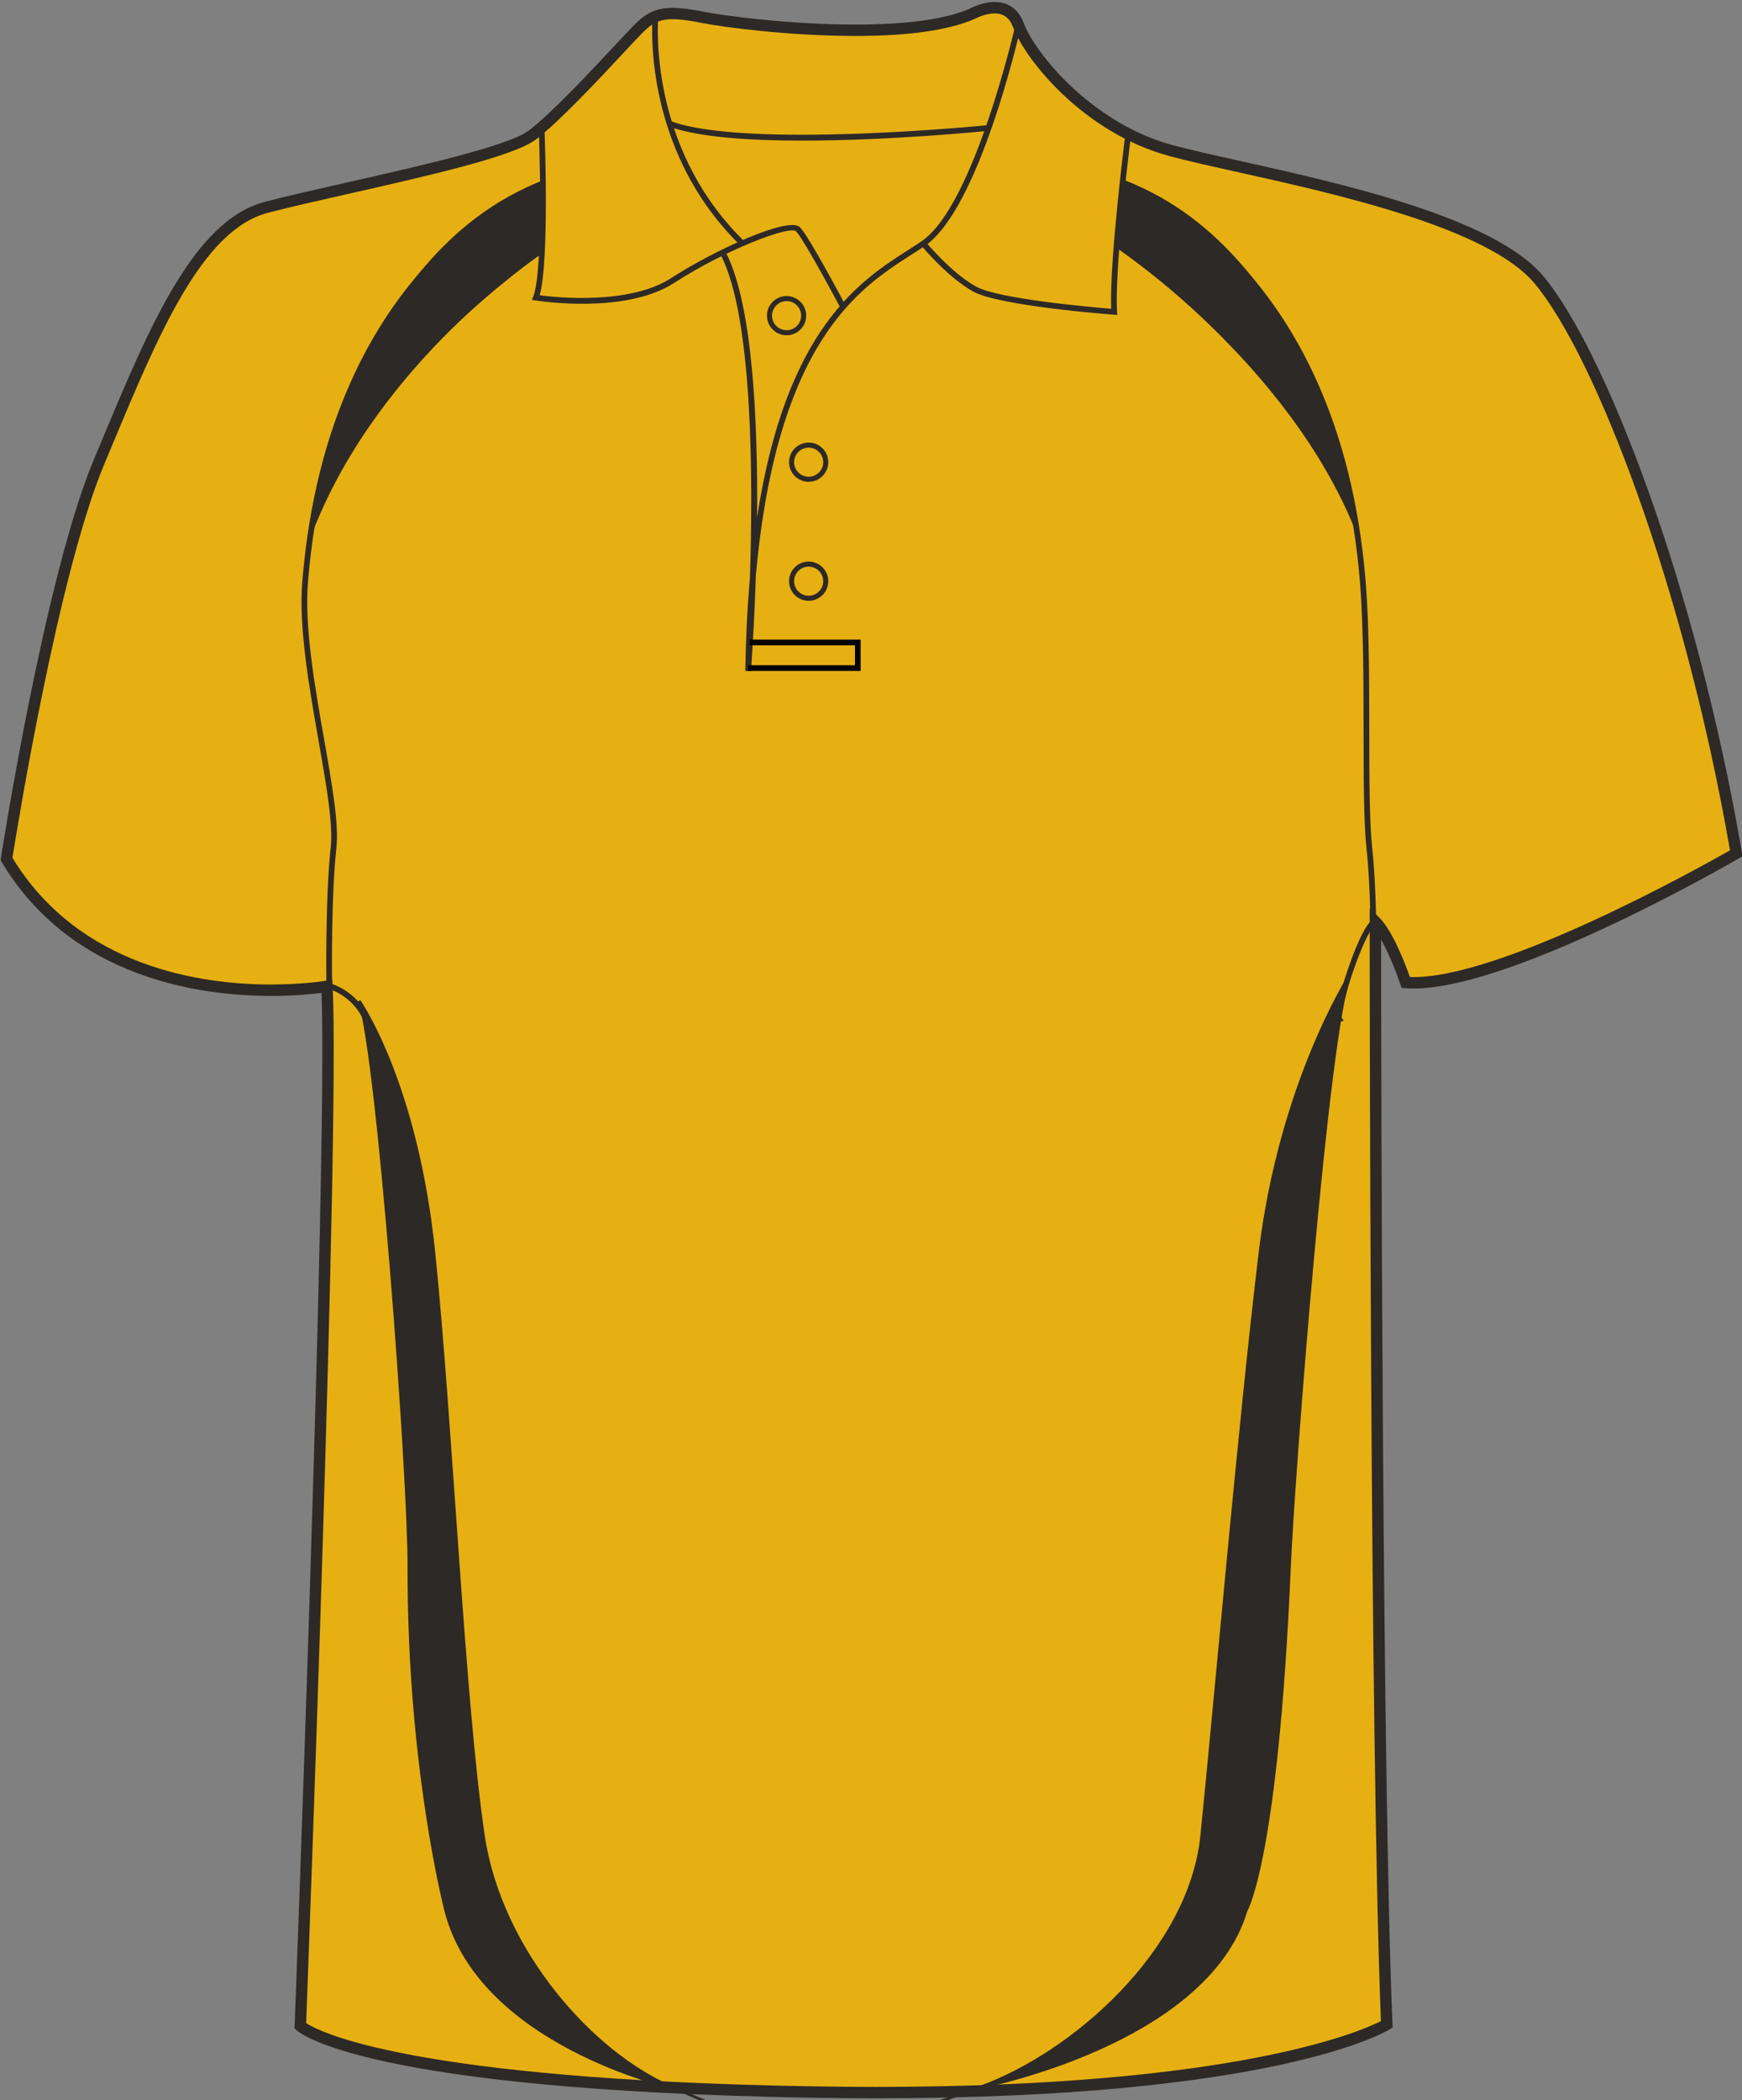 <svg preserveAspectRatio="xMidYMid meet"  xmlns="http://www.w3.org/2000/svg" xmlns:xlink="http://www.w3.org/1999/xlink" version="1.1" id="Layer_1" x="0px" y="0px" width="663.783px" height="800.001px" viewbox="0.214 0.772 663.783 800.001" enable-background="new 0.214 0.772 663.783 800.001" xml:space="preserve" class="svg0" style="height: 800px;"><rect width="100%" height="100%" fill="#808080" stroke="none"/>   <g id="front"> 	<path id="primary" fill="#e6b012" d="M125.881,376.827c0,0-90.173,9.703-122.102-48.502c0,0,16.435-106.378,35.249-151.253   c18.817-44.874,36.188-89.75,63.691-96.985c27.504-7.237,89.748-18.816,101.325-27.5c11.581-8.687,34.737-34.741,40.528-40.53   c5.791-5.792,10.138-7.242,24.608-4.345c14.476,2.895,76.719,10.136,102.775-1.447c0,0,13.028-7.237,17.371,4.342   c4.343,11.581,26.057,39.083,57.896,47.768c31.848,8.687,117.242,21.712,140.408,49.214   c23.166,27.503,57.905,117.251,75.271,218.576c0,0-89.749,52.109-125.931,49.214c0,0-5.796-17.368-11.586-23.16   c0,0,0,315.853,4.342,420.074c0,0-46.316,28.658-218.564,25.765c-172.258-2.896-195.416-25.188-195.416-25.188   S128.776,433.284,125.881,376.827z" class="primary" stroke="#e6b012" stroke-width="1px"></path> 	<path d="M119.664,201.319l-0.993-2.873c25.7-64.571,87.264-104.488,87.896-104.906l-1.021,3.698   C204.922,97.651,145.054,137.526,119.664,201.319z" fill="#2D2926" stroke-width="2px"></path> 	<path d="M516.555,202.356c-25.396-63.813-90.602-107.76-91.22-108.159l0.651-3.042c0.621,0.403,65.646,43.535,91.346,108.109   L516.555,202.356z" fill="#2D2926" stroke-width="2px"></path> 	<g id="Layer_4"> 		<path fill="none" stroke="#FFFFFF" stroke-width="2px" stroke-miterlimit="10" d="M520.109,295.765"></path> 		<path d="M305.768,53.564c-20.274,0-39.859-1.291-50.931-5.391l0.753-2.035c28.746,10.644,119.646,1.659,120.563,1.566l0.219,2.161    C374.036,50.098,338.99,53.564,305.768,53.564z" fill="#2D2926" stroke-width="2px"></path> 	</g> 	<path d="M333.852,799.34c-7.818,0-15.903-0.066-24.03-0.203c-171.144-2.879-195.913-24.854-196.885-25.793l-0.701-0.675   l0.037-0.972c0.127-3.352,12.65-331.184,10.243-393.458c-3.432,0.449-10.271,1.155-19.245,1.155   c-26.938,0-76.101-6.631-102.656-51.042l-0.4-0.673l0.12-0.773c0.166-1.069,16.689-107.158,35.393-151.761l2.981-7.125   c18.038-43.196,35.073-83.994,62.157-91.119c8.035-2.116,19.09-4.613,30.79-7.259c27.599-6.239,61.948-14,69.784-19.88   c8.534-6.401,23.916-22.883,33.105-32.729c3.193-3.422,5.718-6.127,7.188-7.6c4.075-4.074,7.771-6.431,14.622-6.431   c3.072,0,6.87,0.475,11.95,1.492c7.613,1.522,32.674,4.864,57.553,4.864c19.938,0,34.712-2.073,43.915-6.165   c0.011-0.015,4.396-2.421,9.222-2.421c3.682,0,8.59,1.384,11.063,7.983c4.382,11.682,26.095,38.158,56.436,46.438   c6.668,1.818,15.688,3.825,26.126,6.148c38.479,8.562,96.621,21.501,115.374,43.761c23.517,27.925,58.281,117.705,75.749,219.605   l0.254,1.486l-1.306,0.758c-3.591,2.087-90.896,52.409-127.196,49.502l-1.433-0.115l-0.453-1.363   c-0.046-0.13-3.38-10.047-7.354-17.075c0.036,46.497,0.4,318.681,4.337,413.213l0.056,1.268l-1.079,0.667   C527.834,774.121,485.314,799.34,333.852,799.34z M116.656,770.717c5.056,3.278,39.951,21.499,193.242,24.075   c8.104,0.135,16.162,0.203,23.954,0.203c136.967,0,184.839-21.229,192.35-25.057c-4.24-104.438-4.289-415.665-4.289-418.811v-5.241   l3.706,3.704c5.154,5.152,10.089,18.269,11.629,22.611c33.598,1.218,110.943-41.994,121.958-48.262   c-17.424-100.551-51.503-188.699-74.537-216.046c-17.801-21.136-75.087-33.883-112.987-42.319   c-10.496-2.335-19.562-4.352-26.327-6.197c-32.234-8.793-54.567-36.318-59.36-49.1c-1.303-3.477-3.591-5.166-6.996-5.166   c-3.653,0-7.251,1.942-7.29,1.96c-9.931,4.426-25.3,6.625-45.847,6.625c-25.202,0-50.66-3.398-58.405-4.947   c-14.107-2.82-17.471-1.425-22.647,3.75c-1.418,1.419-3.92,4.1-7.086,7.493C227.834,30.587,212.89,46.6,204.05,53.234   c-8.586,6.438-41.978,13.986-71.438,20.643c-11.663,2.637-22.68,5.126-30.642,7.222c-25.009,6.581-41.646,46.417-59.257,88.593   l-2.984,7.134c-17.657,42.11-33.443,140.22-34.981,149.967c25.548,41.971,72.644,48.256,98.523,48.256   c12.443,0,20.852-1.436,20.936-1.448l2.411-0.42l0.126,2.447C129.531,429.901,117.485,748.926,116.656,770.717z" fill="#2D2926" stroke-width="2px"></path> 	<path d="M320.13,117.077c-3.81-7.188-14.253-26.408-16.831-28.985c-2.259-2.252-26.505,6.805-46.411,19.685   c-18.591,12.031-51.482,6.898-52.873,6.674l-1.34-0.216l0.502-1.259c4.208-10.519,2.117-64.15,2.096-64.692l2.168-0.085   c0.085,2.146,1.992,51.035-1.812,64.288c6.269,0.818,34.184,3.75,50.077-6.532c16.365-10.587,44.838-23.688,49.124-19.395   c3.334,3.334,16.647,28.437,17.215,29.506L320.13,117.077z" fill="#2D2926" stroke-width="2px"></path> 	<path d="M281.593,92.98c-37.65-37.257-32.938-86.696-32.886-87.191l2.156,0.227c-0.049,0.485-4.637,48.919,32.252,85.421   L281.593,92.98z" fill="#2D2926" stroke-width="2px"></path> 	<path d="M286.153,255.679l-2.168-0.102c0.214-12.87,0.821-24.637,1.771-35.429c1.253-38.834,0.994-98.82-10.883-122.569   l1.939-0.972c10.001,20.003,11.997,63.864,11.674,100.497c11.003-72.028,39.333-90.186,57.632-101.909   c1.818-1.164,3.528-2.261,5.104-3.338c20.038-13.712,35.589-81.89,35.747-82.579l2.115,0.478   c-0.637,2.84-15.896,69.703-36.637,83.892c-1.59,1.087-3.321,2.197-5.158,3.373c-19.682,12.611-51.158,32.773-59.266,122.092   C287.369,239.25,286.281,253.985,286.153,255.679z" fill="#2D2926" stroke-width="2px"></path> 	<path d="M425.732,119.983l-1.245-0.094c-1.781-0.132-43.776-3.338-53.641-8.816c-9.838-5.468-19.449-17.139-19.854-17.634   l1.683-1.373c0.096,0.117,9.757,11.845,19.229,17.107c8.544,4.748,44.402,7.874,51.521,8.455c-0.73-18.278,5.238-65.315,5.5-67.354   l2.151,0.273c-0.064,0.509-6.489,51.122-5.422,68.19L425.732,119.983z" fill="#2D2926" stroke-width="2px"></path> 	<path fill="none" stroke="#515254" stroke-width="2px" stroke-miterlimit="10" d="M275.84,97.092"></path> 	<polygon points="327.95,255.595 285.043,255.595 285.043,253.424 325.78,253.424 325.78,245.826 285.611,245.826 285.611,243.655    327.95,243.655  "></polygon> 	<path d="M139.347,391.173c-3.271-11.44-14.063-14.478-14.17-14.507l-0.791-0.214l-0.013-0.818   c-0.007-0.331-0.497-33.461,1.654-52.846c0.973-8.749-1.768-24.321-4.671-40.806c-3.547-20.149-7.563-42.989-6.188-60.125   c9.964-123.98,90.732-152.735,91.547-153.009l0.698,2.057c-0.804,0.271-80.237,28.643-90.082,151.127   c-1.355,16.863,2.641,39.556,6.162,59.577c3.059,17.364,5.697,32.362,4.688,41.42c-1.955,17.596-1.712,46.675-1.652,51.793   c2.759,0.965,11.795,4.896,14.899,15.759L139.347,391.173z" fill="#2D2926" stroke-width="2px"></path> 	<path d="M524.5,375.633l-2.169-0.033c0-0.124,0.188-12.505-0.146-26.399c-0.267-10.804-0.771-19.609-1.496-26.174   c-1.052-9.486-1.074-26.364-1.102-44.235c-0.023-19.052-0.054-40.642-1.349-56.764C508.39,99.455,428.96,71.172,428.161,70.901   l0.697-2.057c0.813,0.276,81.587,29.029,91.547,153.009c1.303,16.206,1.331,37.842,1.356,56.934   c0.023,17.809,0.048,34.628,1.089,43.998c0.731,6.625,1.242,15.494,1.507,26.362C524.695,363.087,524.504,375.508,524.5,375.633z" fill="#2D2926" stroke-width="2px"></path> 	<path d="M308.14,228.876c-4.121,0-7.475-3.354-7.475-7.474c0-4.123,3.354-7.479,7.475-7.479c4.12,0,7.474,3.354,7.474,7.479   C315.611,225.525,312.259,228.876,308.14,228.876z M308.14,215.856c-3.058,0-5.544,2.488-5.544,5.546   c0,3.057,2.486,5.543,5.544,5.543c3.057,0,5.543-2.487,5.543-5.543C313.683,218.344,311.197,215.856,308.14,215.856z" fill="#2D2926" stroke-width="2px"></path> 	<path d="M308.14,183.547c-4.121,0-7.475-3.354-7.475-7.478c0-4.121,3.354-7.476,7.475-7.476c4.12,0,7.474,3.354,7.474,7.476   C315.611,180.193,312.259,183.547,308.14,183.547z M308.14,170.526c-3.058,0-5.544,2.486-5.544,5.543   c0,3.059,2.486,5.545,5.544,5.545c3.057,0,5.543-2.489,5.543-5.545C313.683,173.013,311.197,170.526,308.14,170.526z" fill="#2D2926" stroke-width="2px"></path> 	<path d="M299.727,127.727c-4.124,0-7.476-3.354-7.476-7.478c0-4.121,3.354-7.475,7.476-7.475c4.119,0,7.474,3.354,7.474,7.475   C307.198,124.372,303.846,127.727,299.727,127.727z M299.727,114.706c-3.058,0-5.547,2.487-5.547,5.543   c0,3.059,2.489,5.546,5.547,5.546c3.057,0,5.543-2.489,5.543-5.546S302.783,114.706,299.727,114.706z" fill="#2D2926" stroke-width="2px"></path> 	<path d="M510.798,389.162c-0.384,0-0.667-0.148-0.814-0.247c-0.649-0.443-1.86-1.266,1.13-11.833   c0.071-0.269,7.799-26.798,12.919-27.037l0.104,2.169c-0.006,0.007-1.006,0.328-3.271,4.844   c-5.137,10.248-10.244,28.268-9.461,30.28c-0.018-0.05-0.124-0.211-0.346-0.298c-0.226-0.088-0.407-0.038-0.458-0.015l1.397,1.673   C511.54,389.05,511.128,389.162,510.798,389.162z" fill="#2D2926" stroke-width="2px"></path> 	<g id="secondary" class="secondary" fill="#2D2926" stroke="#2D2926" stroke-width="1px"> 		<path fill="#2D2926" d="M206.416,95.935c0,0-69.719,48.215-87.96,104.901c0,0,15.637-103.598,88.61-131.615L206.416,95.935z" class="secondary" stroke="#2D2926" stroke-width="1px"></path> 		<path fill="#2D2926" d="M426.64,94.632c0,0,72.235,49.521,90.479,106.204c0,0-15.638-103.598-88.61-131.615L426.64,94.632z" class="secondary" stroke="#2D2926" stroke-width="1px"></path> 		<path fill="#2D2926" d="M514.387,371.328c0,0-26.5,41.014-34.319,106.155c-7.818,65.139-16.94,170.279-22.152,221.706    c-4.5,44.395-49.519,83.425-84.703,95.998c-35.183,12.568,0,0,0,0s86.408-16.378,101.646-67.431c0,0,11.728-19.359,16.508-131.045    C492.828,562.463,505.698,393.804,514.387,371.328z" class="secondary" stroke="#2D2926" stroke-width="1px"></path> 		<path fill="#2D2926" d="M136.915,381.318c0,0,21.825,31.022,28.467,96.165c6.639,65.139,11.241,170.646,18.813,221.706    c6.583,44.393,42.048,83.425,71.928,95.998c29.879,12.568,0,0,0,0s-73.373-16.378-86.312-67.431c0,0-14.217-54.545-14.016-131.045    C155.881,562.433,144.296,403.794,136.915,381.318z" class="secondary" stroke="#2D2926" stroke-width="1px"></path> 	</g> 	 </g> <filter xmlns="http://www.w3.org/2000/svg" id="linear"><feColorMatrix type="matrix" values="0 -1 0 0 0               0 -1 0 0 0               0 -1 0 0 0               0 -1 0 0.9 0 "/></filter></svg>
